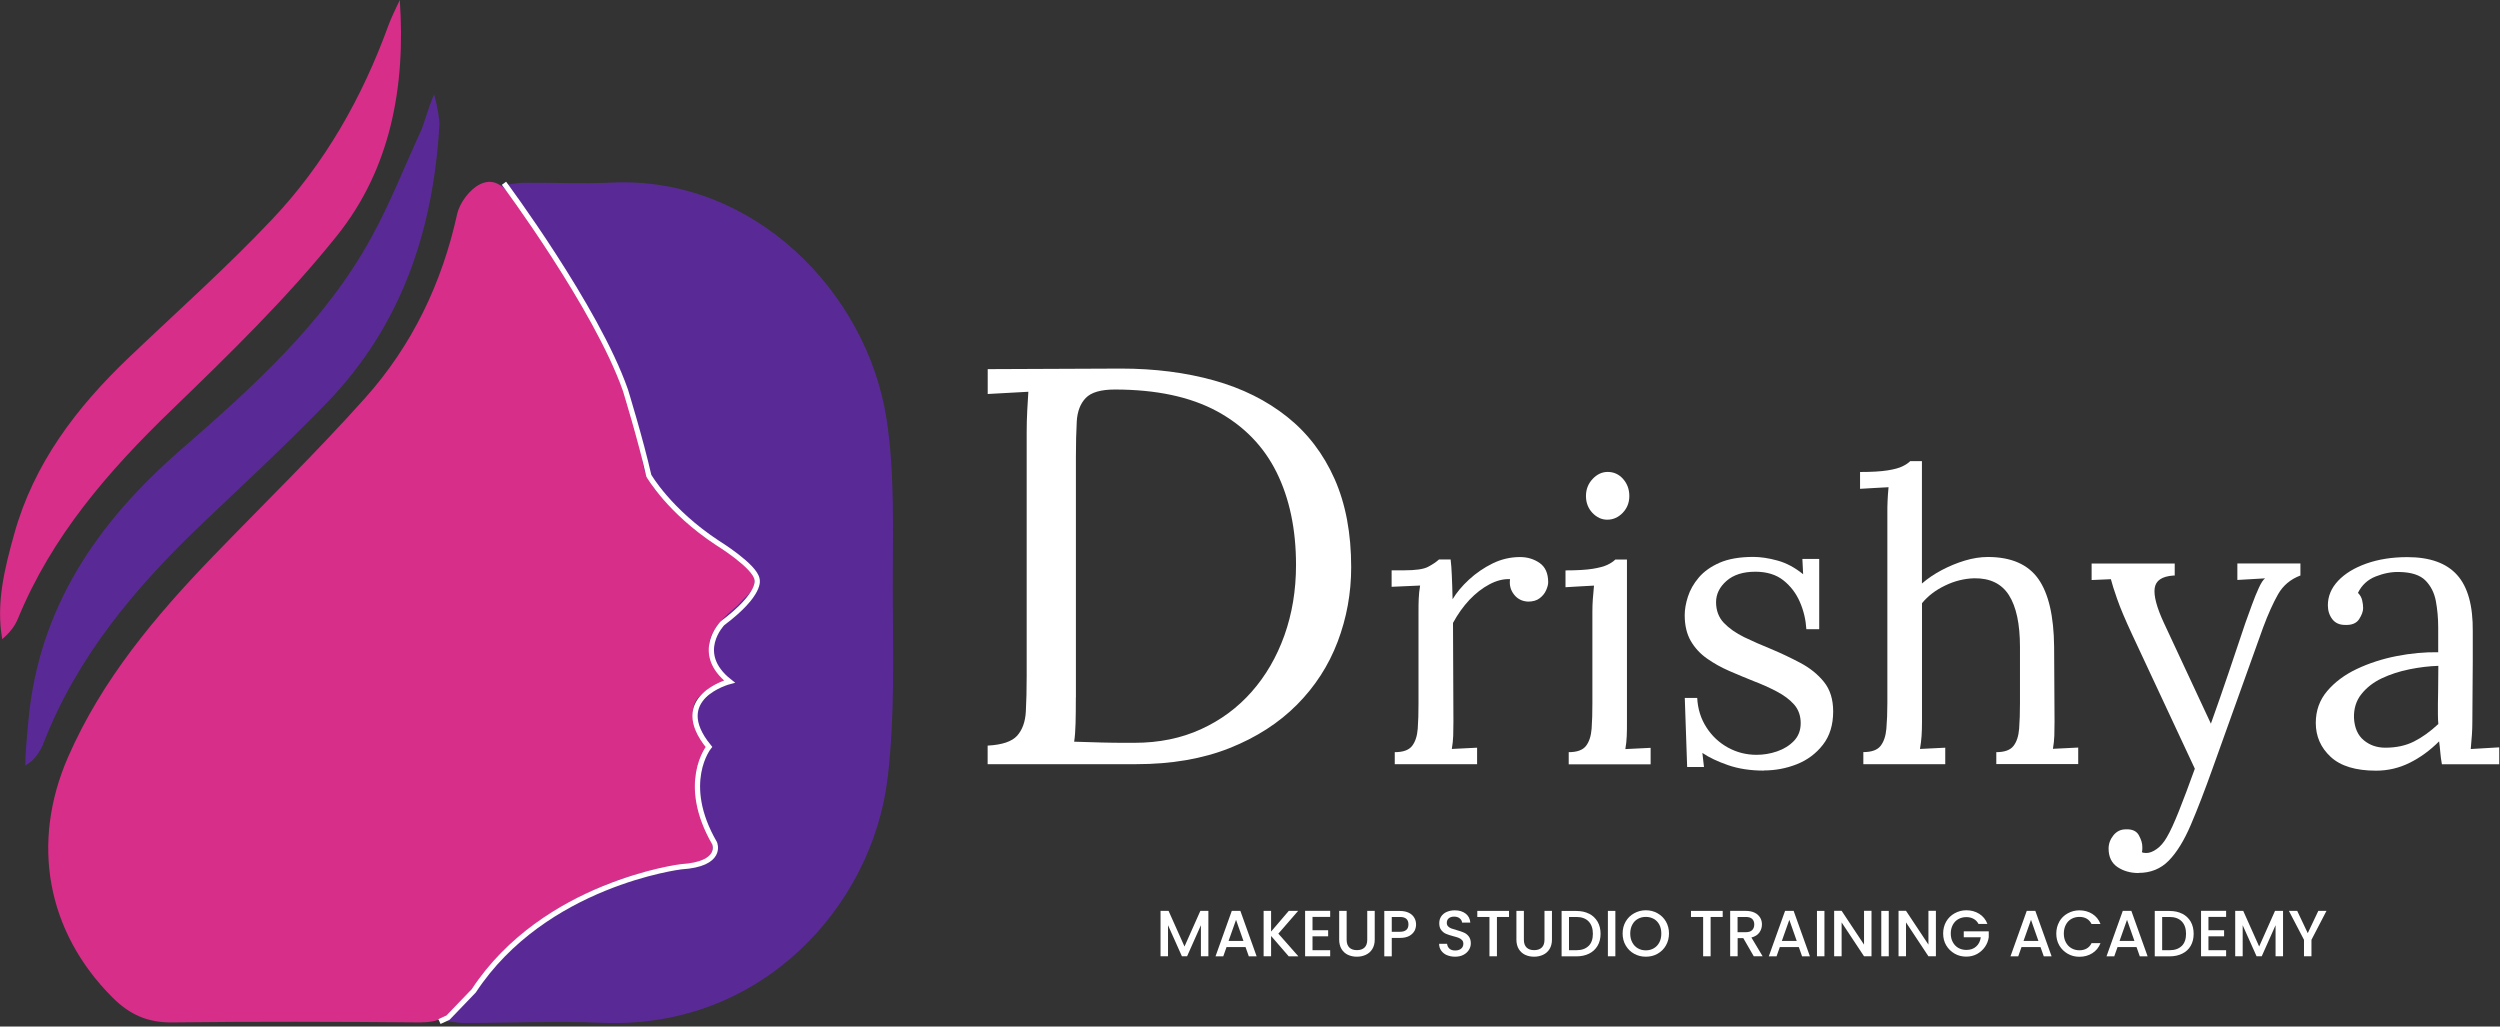 <svg xmlns="http://www.w3.org/2000/svg" width="358" height="147" viewBox="0 0 358 147" fill="none"><rect x="0" y="0" width="358" height="147" fill="#333333" stroke="none"/><g clip-path="url(#clip0_667_15673)"><path d="M62.93 146.08C70.04 136.69 76.55 128.07 87.4 125.52C89.88 124.94 92.91 124.09 95.41 123.58C98.75 122.9 100.96 123.63 99.96 120.42C99.32 118.38 98.34 116.44 97.81 114.37C97.5 113.16 97.25 111.31 97.91 110.6C100.62 107.65 99.95 105.14 97.19 102.53C97.99 101.9 98.5 101.24 99.17 101.01C102.29 99.94 102.89 97.95 100.98 95.48C99.14 93.11 99.83 91.61 101.75 89.69C108.53 82.93 108.43 82.34 100.87 76.66C100.23 76.18 99.63 75.61 98.94 75.21C92.48 71.48 89.38 65.97 87.98 58.55C86.11 48.68 80.44 40.31 74.68 32.16C73.55 30.56 72.45 28.92 70.92 26.7C72.81 26.45 73.92 26.18 75.03 26.17C79.2 26.13 83.37 26.35 87.53 26.15C107.93 25.17 124.19 41.89 126.96 60.05C128.16 67.93 127.83 76.08 127.84 84.1C127.85 93.2 128.18 102.39 127.11 111.39C124.93 129.78 109.03 147.43 86.23 146.46C79.66 146.18 73.06 146.49 66.47 146.49C65.59 146.49 64.7 146.3 62.94 146.09L62.93 146.08Z" fill="#592A96"></path><path d="M104.07 97.47C98.91 99.28 97.92 101.91 100.79 105.72C101.12 106.16 101.27 107.17 101 107.58C98.42 111.53 99.73 115.33 101.41 119.05C102.81 122.17 101.79 123.51 98.55 123.83C84.63 125.2 74.31 132.62 66.16 143.42C64.51 145.6 62.77 146.43 60.1 146.41C48.28 146.3 36.46 146.27 24.64 146.41C21.13 146.45 18.56 145.29 16.11 142.84C6.69 133.42 4.38 120.72 9.74 108.43C14.61 97.29 22.25 88.22 30.57 79.6C37.83 72.08 45.33 64.78 52.29 56.99C59.01 49.48 63.28 40.58 65.46 30.67C65.82 29.04 67.26 27.12 68.73 26.39C71.01 25.26 72.51 27.05 73.86 28.98C82 40.53 89.71 52.23 92.1 66.6C92.43 68.6 94.08 70.67 95.67 72.11C99.03 75.17 102.73 77.87 106.35 80.64C108.39 82.2 108.73 83.74 106.73 85.55C106.23 86 105.83 86.55 105.31 86.98C101.88 89.82 99.46 92.85 104.07 97.46V97.47Z" fill="#D72E89"></path><path d="M62.17 13.51C62.68 15.38 62.96 17.21 62.92 17.91C62.05 32.94 57.52 46.57 46.87 57.61C41.2 63.49 35.2 69.05 29.27 74.68C19.57 83.9 11.02 93.93 6.15 106.63C5.89 107.32 4.87 109.07 3.62 109.59C3.62 107.84 3.91 104.9 4.07 103.17C5.55 87.14 13.8 74.98 25.67 64.61C36.06 55.53 46.45 46.3 53.2 33.97C55.89 29.06 57.95 23.81 60.29 18.71C60.75 17.7 61.28 15.56 62.17 13.51Z" fill="#592A96"></path><path d="M57.25 0C58.11 12.41 55.92 24.17 48.28 33.72C41.13 42.66 32.82 50.74 24.56 58.72C15.5 67.47 7.42 76.78 2.58 88.56C2.14 89.64 1.41 90.6 0.32 91.52C-0.59 86.34 0.67 81.38 2.03 76.49C4.84 66.37 10.96 58.34 18.44 51.21C25.32 44.65 32.45 38.31 38.97 31.41C46.5 23.45 51.85 14.01 55.6 3.7C56.06 2.44 56.69 1.23 57.25 0Z" fill="#D72E89"></path><path d="M72.17 26.24C72.17 26.24 85.39 43.99 89.56 55.87C89.56 55.87 91.75 62.98 92.91 68.12C92.91 68.12 95.78 73.17 102.75 77.75C102.75 77.75 108.17 81.09 108.41 82.98C108.41 82.98 109.15 84.98 103.46 89.25C103.46 89.25 99.28 93.52 104.46 97.6C104.46 97.6 95.71 99.88 101.52 106.96C101.52 106.96 97.33 112.13 102.33 120.75C102.33 120.75 103.63 123.74 97.53 124.12C97.53 124.12 77.97 126.5 67.84 141.89L64.16 145.72L62.93 146.29" stroke="white" stroke-width="0.75" stroke-miterlimit="10"></path><path d="M141.45 106.77C143.5 106.66 144.9 106.19 145.65 105.36C146.4 104.52 146.82 103.37 146.9 101.89C146.98 100.41 147.02 98.72 147.02 96.84V61.92C147.02 60.84 147.05 59.81 147.1 58.81C147.15 57.81 147.21 56.91 147.26 56.1C146.29 56.15 145.32 56.21 144.35 56.26C143.38 56.31 142.41 56.37 141.44 56.42V52.86L160.51 52.78C165.36 52.78 169.8 53.35 173.85 54.48C177.9 55.61 181.38 57.35 184.32 59.69C187.26 62.03 189.52 65 191.11 68.58C192.7 72.16 193.49 76.38 193.49 81.23C193.49 84.95 192.84 88.5 191.55 91.9C190.26 95.3 188.32 98.3 185.73 100.91C183.14 103.52 179.92 105.6 176.07 107.13C172.22 108.66 167.76 109.43 162.69 109.43H141.43V106.76L141.45 106.77ZM154.06 99.9C154.06 101.36 154.05 102.59 154.02 103.62C153.99 104.64 153.93 105.51 153.82 106.21C155.27 106.26 156.61 106.3 157.82 106.33C159.03 106.36 160.06 106.37 160.89 106.37H162.47C165.97 106.37 169.14 105.72 171.97 104.43C174.8 103.14 177.22 101.35 179.24 99.06C181.26 96.77 182.82 94.08 183.93 90.98C185.03 87.88 185.59 84.53 185.59 80.92C185.59 75.8 184.66 71.37 182.8 67.62C180.94 63.88 178.1 60.97 174.27 58.89C170.44 56.82 165.57 55.78 159.64 55.78C157.65 55.78 156.26 56.18 155.48 56.99C154.7 57.8 154.27 58.93 154.19 60.38C154.11 61.83 154.07 63.53 154.07 65.47V99.9H154.06Z" fill="white"></path><path d="M199.74 107.71C200.93 107.71 201.75 107.41 202.21 106.82C202.67 106.23 202.94 105.4 203.02 104.35C203.1 103.3 203.13 102.08 203.13 100.7V87.59C203.13 86.98 203.13 86.36 203.16 85.75C203.18 85.14 203.25 84.51 203.36 83.85C202.67 83.89 201.99 83.92 201.32 83.94C200.65 83.96 199.97 83.99 199.28 84.03V81.67H201.06C202.71 81.67 203.85 81.51 204.48 81.18C205.11 80.85 205.64 80.5 206.06 80.12H207.73C207.81 80.73 207.86 81.49 207.9 82.39C207.94 83.29 207.98 84.43 208.01 85.81C208.59 84.85 209.37 83.91 210.37 82.99C211.37 82.07 212.49 81.3 213.73 80.69C214.97 80.08 216.29 79.77 217.67 79.77C218.74 79.77 219.68 80.06 220.49 80.63C221.3 81.2 221.7 82.12 221.7 83.39C221.7 83.7 221.6 84.07 221.41 84.51C221.22 84.95 220.91 85.34 220.49 85.66C220.07 85.99 219.51 86.15 218.82 86.15C217.98 86.11 217.31 85.78 216.81 85.14C216.31 84.5 216.12 83.77 216.24 82.93C215.28 82.89 214.29 83.14 213.28 83.68C212.26 84.22 211.32 84.96 210.43 85.89C209.55 86.83 208.76 87.93 208.07 89.2L208.13 103.34C208.13 104.11 208.12 104.79 208.1 105.38C208.08 105.98 208.01 106.6 207.9 107.25C208.51 107.21 209.12 107.18 209.71 107.16C210.3 107.14 210.91 107.11 211.52 107.07V109.43H199.73V107.7L199.74 107.71Z" fill="white"></path><path d="M224.64 107.71C225.83 107.71 226.65 107.41 227.11 106.82C227.57 106.23 227.84 105.4 227.92 104.35C228 103.3 228.03 102.08 228.03 100.7V87.59C228.03 86.98 228.05 86.39 228.09 85.84C228.13 85.28 228.19 84.62 228.26 83.86C227.57 83.9 226.89 83.94 226.22 83.97C225.55 84.01 224.87 84.05 224.18 84.09V81.68C225.87 81.68 227.17 81.6 228.09 81.45C229.01 81.3 229.71 81.11 230.19 80.88C230.67 80.65 231.04 80.4 231.31 80.13H232.98V103.36C232.98 104.13 232.98 104.81 232.95 105.4C232.93 106 232.86 106.62 232.75 107.27C233.36 107.23 233.97 107.2 234.56 107.18C235.15 107.16 235.76 107.13 236.37 107.09V109.45H224.64V107.72V107.71ZM230.16 74.42C229.35 74.42 228.65 74.09 228.03 73.44C227.42 72.79 227.11 71.98 227.11 71.03C227.11 70.08 227.43 69.26 228.06 68.59C228.69 67.92 229.41 67.58 230.22 67.58C231.1 67.58 231.84 67.92 232.43 68.59C233.02 69.26 233.32 70.08 233.32 71.03C233.32 71.98 233 72.79 232.37 73.44C231.74 74.09 231 74.42 230.16 74.42Z" fill="white"></path><path d="M252.58 110.35C250.66 110.35 248.96 110.09 247.46 109.57C245.96 109.05 244.74 108.47 243.78 107.82L244.01 109.83H241.6L241.26 99.94H243.04C243.12 101.51 243.56 102.92 244.36 104.16C245.16 105.41 246.2 106.37 247.46 107.06C248.72 107.75 250.08 108.09 251.54 108.09C252.54 108.09 253.51 107.93 254.47 107.6C255.43 107.27 256.23 106.78 256.88 106.11C257.53 105.44 257.86 104.59 257.86 103.55C257.86 102.51 257.54 101.59 256.91 100.88C256.28 100.17 255.44 99.55 254.41 99.01C253.38 98.47 252.26 97.97 251.08 97.52C249.93 97.06 248.78 96.58 247.63 96.08C246.48 95.58 245.42 94.99 244.44 94.3C243.46 93.61 242.69 92.77 242.11 91.77C241.54 90.77 241.25 89.55 241.25 88.09C241.25 87.28 241.4 86.4 241.71 85.44C242.02 84.48 242.53 83.57 243.26 82.71C243.99 81.85 244.98 81.14 246.25 80.58C247.52 80.03 249.12 79.75 251.08 79.75C252.11 79.75 253.26 79.92 254.53 80.27C255.79 80.61 257.02 81.27 258.21 82.23L258.1 80.04H260.51V90.1H258.67C258.59 88.76 258.29 87.47 257.75 86.22C257.21 84.97 256.43 83.94 255.39 83.11C254.36 82.29 253.01 81.87 251.37 81.87C249.61 81.87 248.23 82.31 247.23 83.19C246.23 84.07 245.74 85.09 245.74 86.24C245.74 87.39 246.11 88.42 246.86 89.2C247.61 89.98 248.58 90.66 249.76 91.24C250.95 91.81 252.21 92.37 253.55 92.91C255.01 93.52 256.42 94.19 257.8 94.92C259.18 95.65 260.31 96.56 261.19 97.65C262.07 98.74 262.51 100.15 262.51 101.88C262.51 103.8 262.02 105.39 261.04 106.65C260.06 107.91 258.82 108.84 257.3 109.44C255.78 110.04 254.21 110.33 252.56 110.33L252.58 110.35Z" fill="white"></path><path d="M285.86 107.71C287.05 107.71 287.87 107.41 288.33 106.82C288.79 106.23 289.06 105.4 289.14 104.35C289.22 103.3 289.26 102.08 289.26 100.7V92.65C289.26 89.35 288.73 86.88 287.68 85.23C286.63 83.58 284.97 82.78 282.71 82.81C281.29 82.85 279.9 83.19 278.54 83.85C277.18 84.5 276.08 85.34 275.23 86.38V103.34C275.23 104.11 275.21 104.79 275.17 105.38C275.13 105.98 275.05 106.6 274.94 107.25C275.55 107.21 276.16 107.18 276.75 107.16C277.34 107.14 277.95 107.11 278.56 107.07V109.43H266.83V107.7C268.02 107.7 268.84 107.4 269.3 106.81C269.76 106.22 270.04 105.39 270.13 104.34C270.22 103.29 270.27 102.07 270.27 100.69V73.5C270.27 72.89 270.27 72.3 270.3 71.75C270.32 71.19 270.37 70.53 270.44 69.77C269.75 69.81 269.07 69.85 268.4 69.88C267.73 69.92 267.05 69.96 266.36 70V67.59C268.05 67.59 269.36 67.51 270.3 67.36C271.24 67.21 271.95 67.02 272.43 66.78C272.91 66.55 273.28 66.3 273.55 66.03H275.22V83.56C276.06 82.83 277.01 82.19 278.07 81.63C279.12 81.08 280.22 80.62 281.35 80.28C282.48 79.94 283.58 79.76 284.66 79.76C287.99 79.76 290.4 80.81 291.88 82.89C293.36 84.98 294.11 88.23 294.15 92.63L294.21 103.32C294.21 104.09 294.2 104.77 294.18 105.36C294.16 105.96 294.09 106.58 293.98 107.23C294.59 107.19 295.2 107.16 295.79 107.14C296.38 107.12 296.99 107.09 297.6 107.05V109.41H285.87V107.68L285.86 107.71Z" fill="white"></path><path d="M306.27 125.02C305.08 125.02 304.07 124.73 303.22 124.16C302.38 123.59 301.95 122.7 301.95 121.52C301.95 120.83 302.18 120.2 302.64 119.62C303.1 119.05 303.69 118.76 304.42 118.76C305.34 118.72 305.96 119.01 306.29 119.62C306.62 120.23 306.78 120.77 306.78 121.23V121.6C306.78 121.73 306.76 121.88 306.72 122.03C306.84 122.11 307.05 122.15 307.35 122.15C307.81 122.15 308.31 121.96 308.84 121.58C309.38 121.2 309.86 120.64 310.28 119.91C310.78 119.07 311.36 117.8 312.03 116.12C312.7 114.43 313.46 112.42 314.3 110.08L305.33 90.88C304.33 88.73 303.61 87.03 303.17 85.76C302.73 84.5 302.43 83.56 302.28 82.94L299.52 83.06V80.7H311.42V82.42H311.19C309.58 82.54 308.7 83.14 308.55 84.23C308.4 85.32 308.84 86.98 309.87 89.2L316.6 103.63C317.48 101.18 318.32 98.75 319.13 96.36C319.93 93.97 320.74 91.58 321.54 89.2C321.85 88.36 322.16 87.49 322.49 86.58C322.82 85.68 323.14 84.88 323.47 84.17C323.8 83.46 324.09 83.01 324.36 82.82L320.39 83.05V80.69H329.42V82.41C328 82.95 326.94 83.84 326.23 85.08C325.52 86.33 324.8 87.92 324.07 89.88L316.88 109.94C315.73 113.16 314.68 115.89 313.72 118.13C312.76 120.37 311.71 122.08 310.56 123.25C309.41 124.42 307.97 125 306.25 125L306.27 125.02Z" fill="white"></path><path d="M349.68 109.44C349.56 108.79 349.49 108.21 349.45 107.71C349.41 107.21 349.35 106.69 349.28 106.16C347.98 107.46 346.57 108.49 345.05 109.24C343.54 109.99 341.94 110.36 340.25 110.36C337.34 110.36 335.17 109.7 333.75 108.38C332.33 107.06 331.62 105.44 331.62 103.52C331.62 101.76 332.17 100.23 333.26 98.95C334.35 97.67 335.77 96.61 337.51 95.79C339.25 94.97 341.15 94.35 343.2 93.95C345.25 93.55 347.23 93.37 349.15 93.4V89.84C349.15 88.5 349.03 87.23 348.81 86.05C348.58 84.86 348.08 83.89 347.32 83.12C346.55 82.35 345.33 81.95 343.64 81.91C342.53 81.87 341.39 82.08 340.22 82.54C339.05 83 338.2 83.79 337.66 84.9C337.97 85.21 338.17 85.56 338.26 85.96C338.36 86.36 338.4 86.74 338.4 87.08C338.4 87.54 338.21 88.07 337.83 88.66C337.45 89.25 336.78 89.53 335.82 89.49C335.01 89.49 334.4 89.21 333.98 88.66C333.56 88.1 333.35 87.44 333.35 86.68C333.35 85.38 333.84 84.21 334.82 83.17C335.8 82.13 337.15 81.31 338.87 80.7C340.59 80.09 342.55 79.78 344.73 79.78C347.95 79.78 350.33 80.63 351.86 82.34C353.39 84.04 354.14 86.74 354.1 90.42V94.7C354.1 96.14 354.09 97.57 354.07 99.01C354.05 100.45 354.04 101.89 354.04 103.35C354.04 103.96 354.02 104.58 353.98 105.19C353.94 105.8 353.88 106.49 353.81 107.26C354.5 107.22 355.18 107.18 355.85 107.14C356.52 107.1 357.2 107.06 357.89 107.02V109.44H349.67H349.68ZM349.16 95.35C347.86 95.39 346.49 95.55 345.05 95.84C343.61 96.13 342.29 96.56 341.08 97.13C339.87 97.7 338.9 98.46 338.15 99.4C337.4 100.34 337.05 101.48 337.09 102.82C337.17 104.24 337.64 105.3 338.5 106.01C339.36 106.72 340.39 107.07 341.58 107.07C343.15 107.07 344.52 106.77 345.69 106.18C346.86 105.59 348.02 104.75 349.17 103.68C349.13 103.26 349.11 102.8 349.11 102.3V100.75C349.11 100.56 349.11 99.94 349.14 98.91C349.16 97.88 349.17 96.69 349.17 95.35H349.16Z" fill="white"></path><path d="M173.04 130.44V136.94H171.97V132.49L169.99 136.94H169.25L167.26 132.49V136.94H166.19V130.44H167.34L169.62 135.54L171.89 130.44H173.03H173.04Z" fill="white"></path><path d="M178.361 135.62H175.641L175.171 136.95H174.061L176.391 130.44H177.621L179.951 136.95H178.831L178.361 135.62ZM178.061 134.74L177.001 131.72L175.931 134.74H178.051H178.061Z" fill="white"></path><path d="M184.54 136.94L182.02 134.03V136.94H180.95V130.44H182.02V133.4L184.55 130.44H185.89L183.06 133.7L185.93 136.95H184.54V136.94Z" fill="white"></path><path d="M187.951 131.3V133.21H190.191V134.08H187.951V136.07H190.481V136.94H186.891V130.43H190.481V131.3H187.951Z" fill="white"></path><path d="M192.84 130.44V134.58C192.84 135.07 192.97 135.44 193.23 135.69C193.49 135.94 193.851 136.06 194.311 136.06C194.771 136.06 195.14 135.94 195.4 135.69C195.66 135.44 195.79 135.07 195.79 134.58V130.44H196.861V134.56C196.861 135.09 196.74 135.54 196.51 135.91C196.28 136.28 195.971 136.55 195.581 136.73C195.191 136.91 194.771 137 194.301 137C193.831 137 193.411 136.91 193.021 136.73C192.641 136.55 192.331 136.27 192.111 135.91C191.891 135.55 191.771 135.09 191.771 134.56V130.44H192.84Z" fill="white"></path><path d="M202.55 133.31C202.39 133.6 202.14 133.84 201.8 134.03C201.46 134.21 201.02 134.31 200.48 134.31H199.3V136.95H198.23V130.45H200.47C200.97 130.45 201.39 130.54 201.74 130.71C202.09 130.88 202.34 131.11 202.52 131.41C202.7 131.71 202.78 132.03 202.78 132.39C202.78 132.72 202.7 133.03 202.55 133.33V133.31ZM201.39 133.16C201.59 132.98 201.69 132.72 201.69 132.38C201.69 131.67 201.29 131.31 200.48 131.31H199.3V133.43H200.48C200.89 133.43 201.19 133.34 201.39 133.15V133.16Z" fill="white"></path><path d="M207.201 136.78C206.851 136.63 206.581 136.41 206.381 136.13C206.181 135.85 206.081 135.52 206.081 135.15H207.221C207.251 135.43 207.361 135.66 207.551 135.84C207.751 136.02 208.021 136.11 208.381 136.11C208.741 136.11 209.031 136.02 209.241 135.84C209.451 135.66 209.551 135.43 209.551 135.15C209.551 134.93 209.491 134.75 209.361 134.62C209.231 134.48 209.071 134.38 208.881 134.3C208.691 134.23 208.431 134.14 208.091 134.06C207.671 133.95 207.321 133.83 207.061 133.72C206.801 133.61 206.571 133.42 206.381 133.18C206.191 132.94 206.101 132.61 206.101 132.21C206.101 131.84 206.191 131.51 206.381 131.23C206.571 130.95 206.831 130.73 207.161 130.59C207.501 130.44 207.891 130.36 208.331 130.36C208.961 130.36 209.481 130.52 209.881 130.83C210.281 131.14 210.511 131.58 210.551 132.12H209.371C209.351 131.88 209.241 131.68 209.031 131.51C208.821 131.34 208.551 131.26 208.221 131.26C207.911 131.26 207.661 131.34 207.471 131.49C207.281 131.65 207.181 131.87 207.181 132.16C207.181 132.36 207.241 132.52 207.361 132.65C207.481 132.78 207.641 132.88 207.821 132.95C208.011 133.02 208.261 133.1 208.591 133.19C209.021 133.31 209.371 133.43 209.641 133.55C209.911 133.67 210.141 133.85 210.331 134.1C210.521 134.35 210.621 134.68 210.621 135.09C210.621 135.42 210.531 135.73 210.351 136.02C210.171 136.31 209.911 136.55 209.571 136.73C209.231 136.91 208.831 137 208.371 137C207.931 137 207.541 136.92 207.191 136.77L207.201 136.78Z" fill="white"></path><path d="M216.09 130.44V131.31H214.36V136.94H213.29V131.31H211.55V130.44H216.09Z" fill="white"></path><path d="M218.22 130.44V134.58C218.22 135.07 218.35 135.44 218.61 135.69C218.87 135.94 219.23 136.06 219.69 136.06C220.15 136.06 220.52 135.94 220.78 135.69C221.04 135.44 221.17 135.07 221.17 134.58V130.44H222.24V134.56C222.24 135.09 222.12 135.54 221.89 135.91C221.66 136.28 221.35 136.55 220.96 136.73C220.57 136.91 220.15 137 219.68 137C219.21 137 218.79 136.91 218.4 136.73C218.02 136.55 217.71 136.27 217.49 135.91C217.27 135.55 217.15 135.09 217.15 134.56V130.44H218.22Z" fill="white"></path><path d="M227.561 130.84C228.081 131.11 228.481 131.49 228.771 131.98C229.061 132.47 229.201 133.06 229.201 133.72C229.201 134.38 229.061 134.95 228.771 135.44C228.481 135.93 228.081 136.3 227.561 136.56C227.041 136.82 226.431 136.95 225.741 136.95H223.621V130.45H225.741C226.431 130.45 227.041 130.58 227.561 130.85V130.84ZM227.491 135.46C227.901 135.05 228.101 134.47 228.101 133.72C228.101 132.97 227.901 132.38 227.491 131.95C227.091 131.53 226.501 131.31 225.741 131.31H224.681V136.07H225.741C226.501 136.07 227.081 135.86 227.491 135.45V135.46Z" fill="white"></path><path d="M231.32 130.44V136.94H230.25V130.44H231.32Z" fill="white"></path><path d="M234.01 136.58C233.5 136.3 233.1 135.9 232.8 135.39C232.5 134.88 232.36 134.31 232.36 133.67C232.36 133.03 232.51 132.46 232.8 131.96C233.09 131.46 233.5 131.06 234.01 130.78C234.52 130.5 235.08 130.35 235.68 130.35C236.28 130.35 236.85 130.49 237.36 130.78C237.87 131.07 238.27 131.46 238.56 131.96C238.85 132.47 239 133.04 239 133.67C239 134.3 238.85 134.88 238.56 135.39C238.27 135.9 237.87 136.29 237.36 136.58C236.85 136.87 236.29 137 235.68 137C235.07 137 234.52 136.86 234.01 136.58ZM236.83 135.79C237.17 135.59 237.43 135.31 237.62 134.95C237.81 134.59 237.9 134.16 237.9 133.68C237.9 133.2 237.81 132.78 237.62 132.42C237.43 132.06 237.17 131.78 236.83 131.59C236.49 131.4 236.11 131.3 235.68 131.3C235.25 131.3 234.87 131.4 234.53 131.59C234.19 131.78 233.93 132.06 233.74 132.42C233.55 132.78 233.45 133.2 233.45 133.68C233.45 134.16 233.54 134.58 233.74 134.95C233.93 135.31 234.19 135.6 234.53 135.79C234.87 135.99 235.25 136.09 235.68 136.09C236.11 136.09 236.49 135.99 236.83 135.79Z" fill="white"></path><path d="M246.69 130.44V131.31H244.96V136.94H243.89V131.31H242.15V130.44H246.69Z" fill="white"></path><path d="M251.14 136.94L249.64 134.34H248.83V136.94H247.76V130.44H250C250.5 130.44 250.92 130.53 251.27 130.7C251.62 130.87 251.87 131.11 252.05 131.4C252.23 131.69 252.31 132.02 252.31 132.38C252.31 132.8 252.19 133.19 251.94 133.54C251.69 133.89 251.31 134.12 250.8 134.25L252.41 136.94H251.14ZM248.83 133.49H250.01C250.41 133.49 250.71 133.39 250.91 133.19C251.11 132.99 251.21 132.72 251.21 132.38C251.21 132.04 251.11 131.78 250.91 131.59C250.71 131.4 250.41 131.31 250 131.31H248.82V133.49H248.83Z" fill="white"></path><path d="M257.591 135.62H254.871L254.401 136.95H253.291L255.621 130.44H256.851L259.181 136.95H258.061L257.591 135.62ZM257.291 134.74L256.231 131.72L255.161 134.74H257.281H257.291Z" fill="white"></path><path d="M261.26 130.44V136.94H260.19V130.44H261.26Z" fill="white"></path><path d="M268 136.94H266.93L263.72 132.09V136.94H262.65V130.43H263.72L266.93 135.27V130.43H268V136.94Z" fill="white"></path><path d="M270.47 130.44V136.94H269.4V130.44H270.47Z" fill="white"></path><path d="M277.221 136.94H276.151L272.941 132.09V136.94H271.871V130.43H272.941L276.151 135.27V130.43H277.221V136.94Z" fill="white"></path><path d="M283.32 132.31C283.15 131.98 282.92 131.74 282.62 131.58C282.32 131.41 281.97 131.33 281.58 131.33C281.15 131.33 280.77 131.43 280.43 131.62C280.09 131.81 279.83 132.09 279.64 132.44C279.45 132.8 279.35 133.21 279.35 133.67C279.35 134.13 279.44 134.55 279.64 134.91C279.83 135.27 280.09 135.54 280.43 135.74C280.77 135.93 281.15 136.03 281.58 136.03C282.16 136.03 282.63 135.87 282.99 135.54C283.35 135.22 283.57 134.78 283.65 134.22H281.21V133.37H284.79V134.2C284.72 134.71 284.54 135.17 284.25 135.59C283.96 136.01 283.58 136.35 283.12 136.61C282.65 136.86 282.14 136.99 281.57 136.99C280.96 136.99 280.4 136.85 279.9 136.56C279.4 136.27 279 135.88 278.7 135.38C278.4 134.88 278.26 134.3 278.26 133.67C278.26 133.04 278.41 132.46 278.7 131.96C278.99 131.46 279.4 131.06 279.91 130.78C280.42 130.5 280.98 130.35 281.58 130.35C282.27 130.35 282.89 130.52 283.43 130.86C283.97 131.2 284.36 131.68 284.6 132.31H283.32Z" fill="white"></path><path d="M292.2 135.62H289.48L289.01 136.95H287.9L290.23 130.44H291.46L293.79 136.95H292.67L292.2 135.62ZM291.9 134.74L290.84 131.72L289.77 134.74H291.89H291.9Z" fill="white"></path><path d="M294.89 131.97C295.19 131.46 295.59 131.07 296.1 130.79C296.61 130.51 297.16 130.36 297.77 130.36C298.46 130.36 299.08 130.53 299.62 130.87C300.16 131.21 300.55 131.69 300.79 132.32H299.51C299.34 131.98 299.11 131.72 298.81 131.55C298.51 131.38 298.17 131.3 297.77 131.3C297.34 131.3 296.96 131.4 296.62 131.59C296.28 131.78 296.02 132.06 295.83 132.42C295.64 132.78 295.54 133.2 295.54 133.68C295.54 134.16 295.63 134.58 295.83 134.94C296.02 135.3 296.28 135.58 296.62 135.78C296.96 135.98 297.34 136.08 297.77 136.08C298.16 136.08 298.51 136 298.81 135.83C299.11 135.66 299.34 135.41 299.51 135.06H300.79C300.55 135.68 300.16 136.16 299.62 136.5C299.08 136.84 298.46 137.01 297.77 137.01C297.16 137.01 296.6 136.87 296.1 136.58C295.6 136.29 295.19 135.9 294.9 135.4C294.6 134.89 294.46 134.32 294.46 133.69C294.46 133.06 294.61 132.48 294.9 131.98L294.89 131.97Z" fill="white"></path><path d="M305.95 135.62H303.23L302.76 136.95H301.65L303.98 130.44H305.21L307.54 136.95H306.42L305.95 135.62ZM305.65 134.74L304.59 131.72L303.52 134.74H305.64H305.65Z" fill="white"></path><path d="M312.501 130.84C313.021 131.11 313.421 131.49 313.711 131.98C313.991 132.48 314.131 133.06 314.131 133.72C314.131 134.38 313.991 134.95 313.711 135.44C313.431 135.93 313.021 136.3 312.501 136.56C311.981 136.82 311.371 136.95 310.681 136.95H308.561V130.45H310.681C311.371 130.45 311.981 130.58 312.501 130.85V130.84ZM312.431 135.46C312.841 135.05 313.041 134.47 313.041 133.72C313.041 132.97 312.841 132.38 312.431 131.95C312.021 131.53 311.441 131.31 310.681 131.31H309.621V136.07H310.681C311.441 136.07 312.021 135.86 312.431 135.45V135.46Z" fill="white"></path><path d="M316.25 131.3V133.21H318.49V134.08H316.25V136.07H318.78V136.94H315.19V130.43H318.78V131.3H316.25Z" fill="white"></path><path d="M326.931 130.44V136.94H325.861V132.49L323.881 136.94H323.141L321.151 132.49V136.94H320.081V130.44H321.231L323.511 135.54L325.781 130.44H326.921H326.931Z" fill="white"></path><path d="M333.151 130.44L331.001 134.58V136.94H329.931V134.58L327.771 130.44H328.961L330.471 133.63L331.981 130.44H333.161H333.151Z" fill="white"></path></g><defs><clipPath id="clip0_667_15673"><rect width="357.9" height="146.64" fill="white"></rect></clipPath></defs></svg>